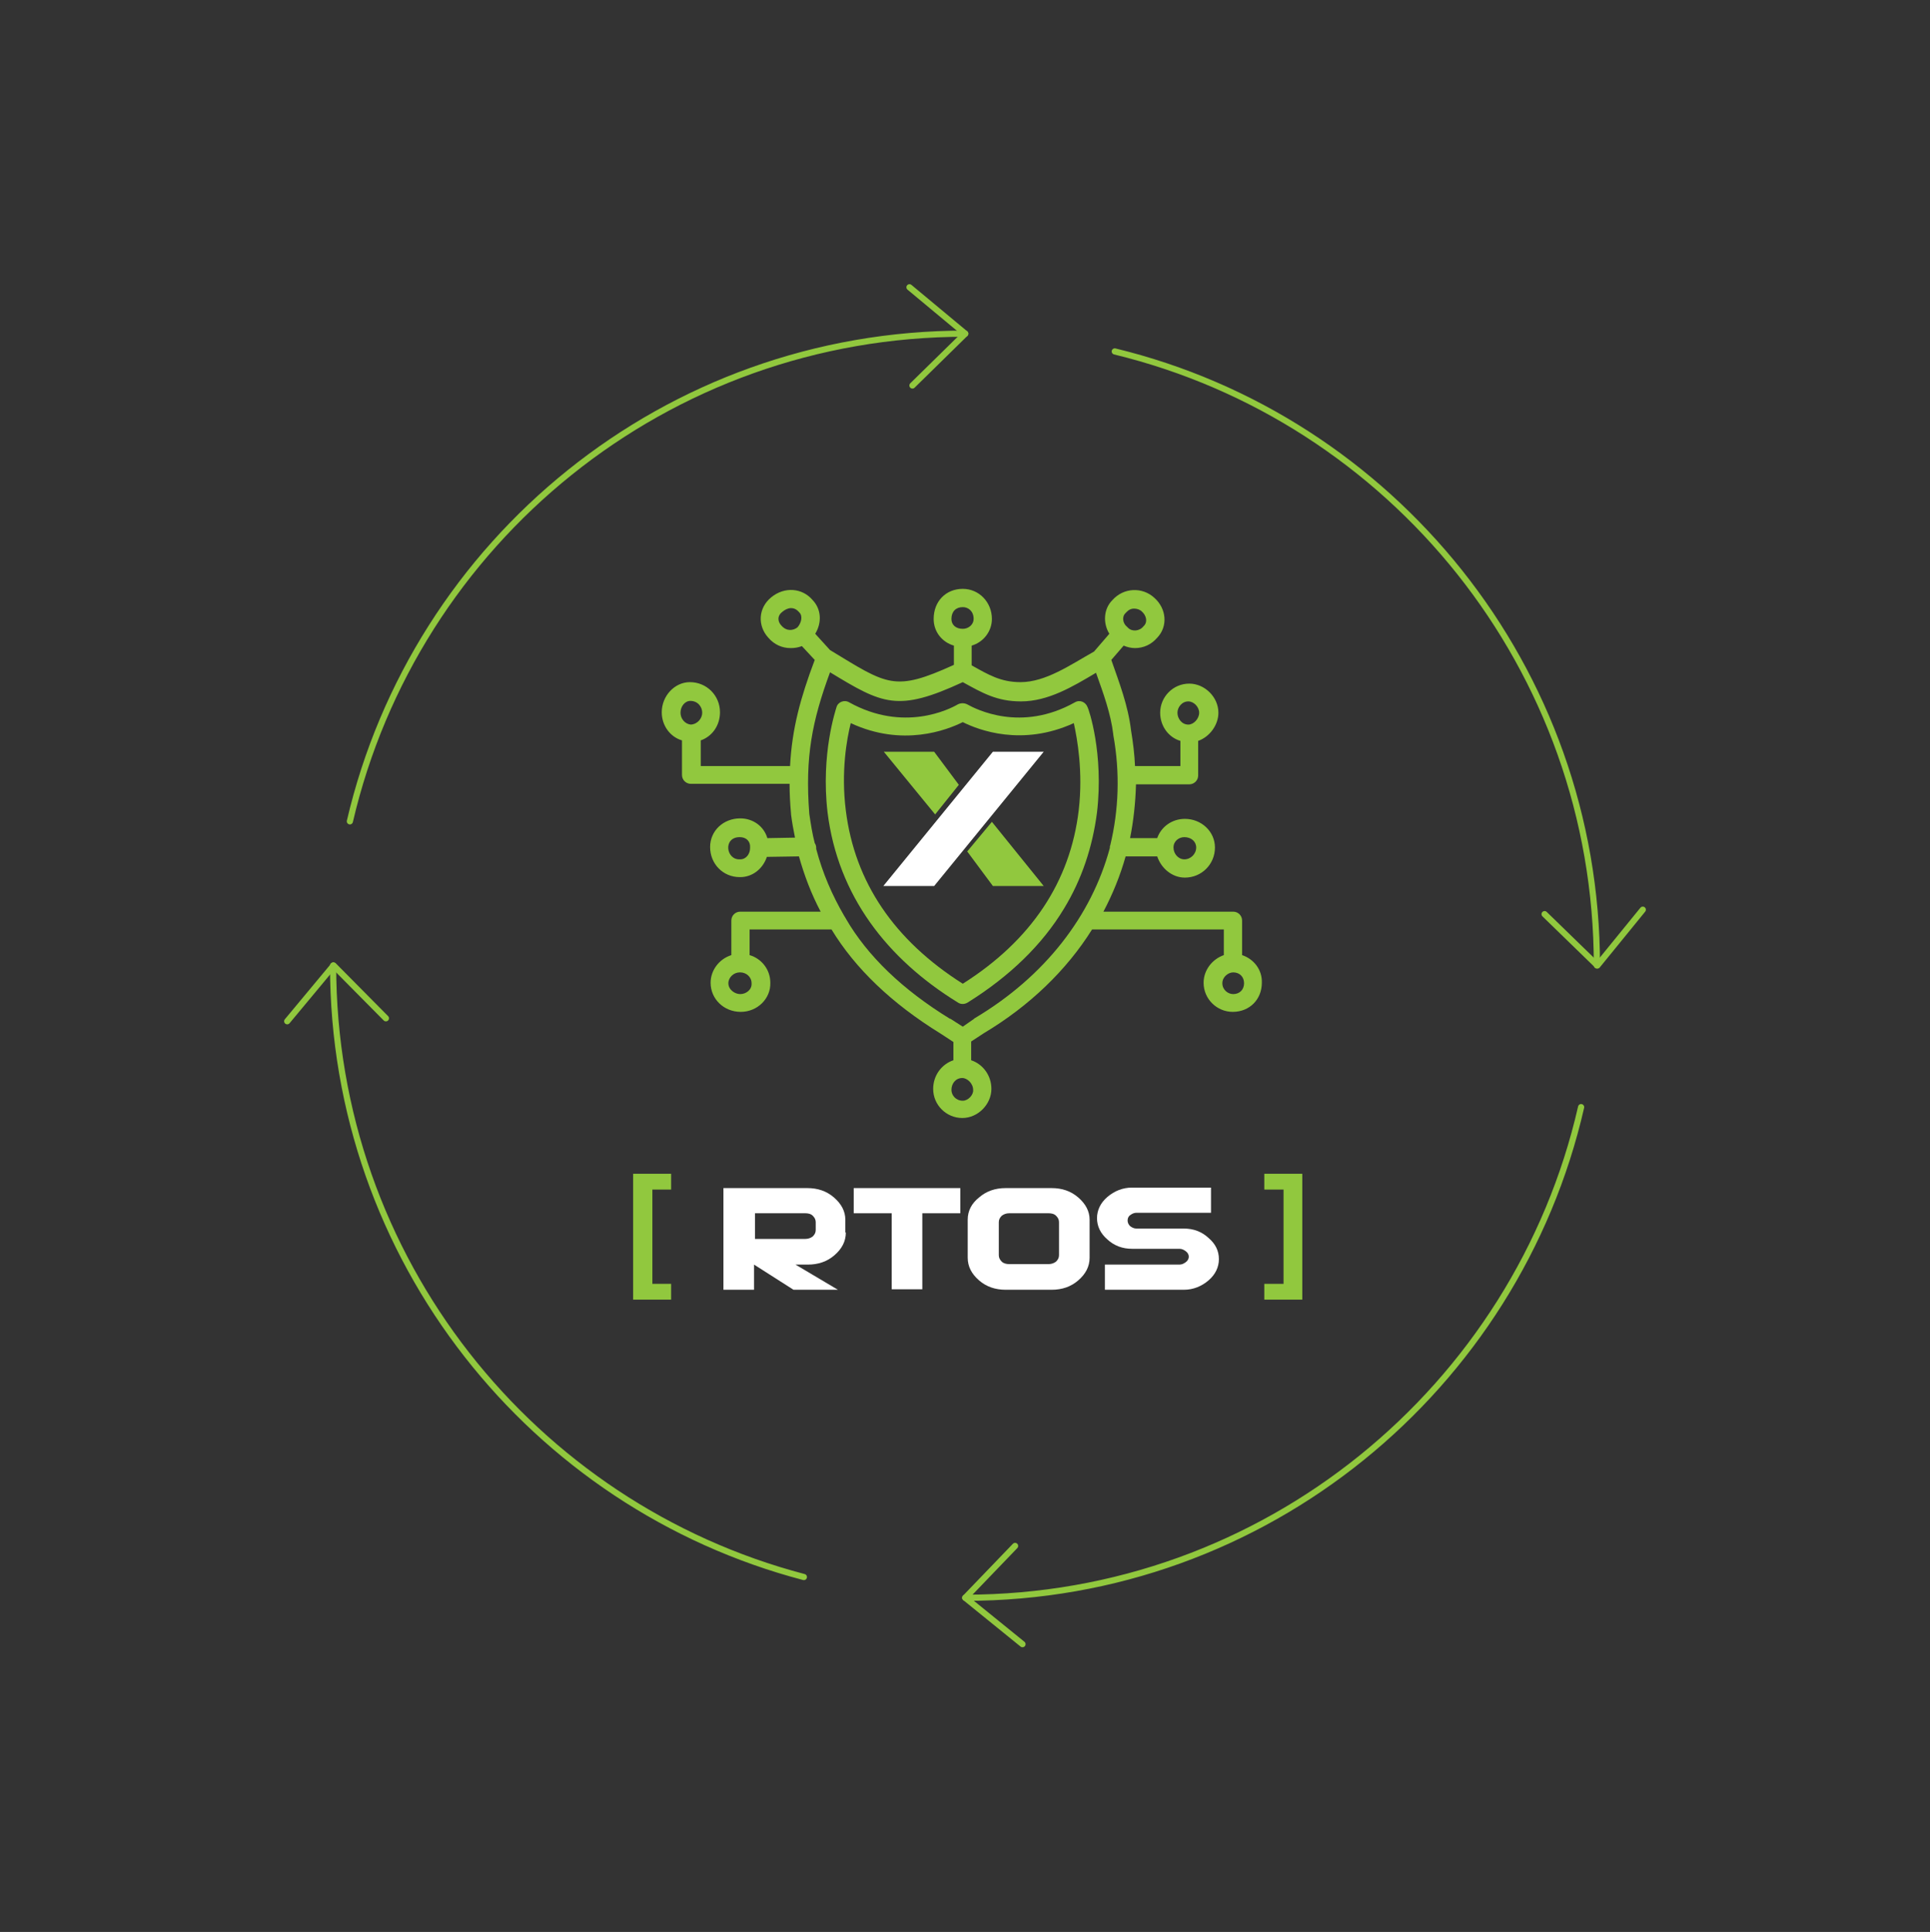 <?xml version="1.0" encoding="utf-8"?>
<svg version="1.1" id="Layer_1" xmlns="http://www.w3.org/2000/svg" xmlns:xlink="http://www.w3.org/1999/xlink" x="0px" y="0px"
	 viewBox="0 0 391.1 391.4" style="enable-background:new 0 0 391.1 391.4;" xml:space="preserve">
<rect x="0" y="0" width="391.1" height="391.4" fill="#333333" stroke="none"/>
<style type="text/css">
	.st0{fill-rule:evenodd;clip-rule:evenodd;fill:#91C83E;}
	.st1{fill:#91C83E;}
	.st2{fill:#FFFFFF;}
	.st3{fill:none;stroke:#91C83E;stroke-width:1.25;stroke-linecap:round;stroke-linejoin:round;stroke-miterlimit:10;}
	
	.large {animation:spin 12s infinite linear;transform-origin:195px 195px;}
	    
	    	@-moz-keyframes spin { 
	    	 0% {transform: rotate(0deg);}
	    	 100% {transform: rotate(360deg);}
	    	}
	    	@-moz-keyframes spin-rev { 
	    	 0% {transform: rotate(360deg);}
	    	 100% {transform: rotate(0deg);}
		}
	.an2 {animation-name:g2;animation-duration:3s;animation-iteration-count:infinite;fill:#91C83E;}
		@-webkit-keyframes g2 {
		    	  0%   {opacity:.25;}
		    	  50%  {opacity:1;}
		    	  100%  {opacity:.25;}
			}
		@keyframes g2 {
		    	  0%   {opacity:.25;}
		    	  50%  {opacity:1;}
		    	  100%  {opacity:.25;}
		}
	    .an2.st3 {-webkit-animation-delay:-1.2s;}
	    .an2.st2 {-webkit-animation-delay:-0.8s;}
    .an2.st1 {-webkit-animation-delay:-0.4s;}
	
	
</style>
<g>
	<path class="st0" d="M220.4,143.3c-0.4-1.1-1.6-1.6-2.6-1c-10.9,6.1-20,1.4-21.8,0.4c-0.6-0.3-1.3-0.3-1.9,0c-1.7,1-11,5.7-22-0.4
		c-1-0.6-2.3-0.1-2.6,1c-0.1,0.4-3.2,9.4-1.8,21.3c2.1,16.9,12.1,29.7,26.4,38.5c0.3,0.2,0.6,0.3,1,0.3l0,0c0.3,0,0.7-0.1,1-0.3
		c8.5-5.3,15.1-11.7,19.5-19c3.6-5.9,5.8-12.5,6.7-19.5C223.7,152.6,220.6,143.6,220.4,143.3z M218.6,164.1
		c-1.7,14.5-9.6,26.4-23.5,35.2c-13.9-8.8-21.9-20.6-23.7-35.1c-1-7.9,0.2-14.5,1-17.7l0,0l0,0l0,0c10.5,4.9,19.5,1.4,22.7-0.2
		c3.2,1.6,12,5,22.5,0.2C218.3,149.7,219.5,156.3,218.6,164.1z"/>
	<path class="st0" d="M251.7,193.5v-7c0-1-0.8-1.8-1.8-1.8h-26.3c1.9-3.6,3.4-7.3,4.5-11.2h6.4c0.8,2.4,3,4.3,5.6,4.3
		c3.4,0,6.1-2.7,6.1-6.1c0-3.2-2.7-5.8-6.1-5.8c-2.6,0-4.8,1.6-5.6,3.9h-5.5c0.7-3.5,1.1-7.2,1.2-10.9h10.8c1,0,1.8-0.8,1.8-1.8v-7
		c2.3-0.8,4.1-3.2,4.1-5.7c0-3.2-2.8-5.9-5.9-5.9c-3.3,0-5.9,2.7-5.9,5.9c0,2.7,1.7,5,4.1,5.7v5.1H230c-0.1-2.4-0.4-4.8-0.8-7.2l0,0
		c-0.6-5.1-2.4-9.7-4-14.3l2.5-2.9c0.7,0.3,1.5,0.5,2.3,0.5l0,0c1.7,0,3.3-0.7,4.5-2.1c2.2-2.3,1.9-5.9-0.6-8.1
		c-2.4-2.2-6.2-2.1-8.5,0.5c-1.8,1.8-1.9,4.7-0.6,6.8l-3.1,3.6c-4.8,2.7-9.8,6.2-14.9,6.2c-4,0-6.5-1.5-9.9-3.4v-4
		c2.4-0.7,4.1-2.9,4.1-5.4c0-3.4-2.6-6.1-5.9-6.1c-3.4,0-5.9,2.5-5.9,6.1c0,2.6,1.7,4.7,4.1,5.4v3.9c-12.1,5.5-13.4,4.1-25.1-3
		l-3-3.3c1.4-2.3,1.2-5-0.5-6.8c-2.1-2.5-5.7-2.8-8.4-0.6c-2.7,2.2-2.8,5.8-0.6,8.2c1.2,1.4,2.8,2.1,4.5,2.1l0,0
		c0.8,0,1.5-0.1,2.3-0.4l2.6,2.8c-2.9,7.7-4.6,13.9-5,21.5H142v-5.2c2.3-0.8,3.9-3,3.9-5.7c0-3.4-2.7-6.1-6.1-6.1
		c-3.1,0-5.7,2.8-5.7,6.1c0,2.7,1.7,5,4.1,5.7v7c0,1,0.8,1.8,1.8,1.8H160c0,1.9,0.1,3.9,0.3,6.1c0,0,0,0.1,0,0.1
		c0.2,1.6,0.5,3.2,0.8,4.7l-5.6,0.1c-0.7-2.4-2.9-4-5.5-4c-3.4,0-6.1,2.5-6.1,5.8c0,3.4,2.6,6.1,6,6.1h0.1l0,0
		c2.5,0,4.6-1.7,5.4-4.1l6.5-0.1c1.1,3.9,2.5,7.6,4.4,11.2H150c-1,0-1.8,0.8-1.8,1.8v7c-2.5,0.8-4.2,3.1-4.2,5.6
		c0,3.3,2.7,5.9,6.1,5.9s6.1-2.7,6-5.9c0-2.7-1.8-4.9-4.2-5.6v-5.2h16.6c4.8,7.9,12.2,15,22.1,21.1c0,0,0,0,0,0l2.6,1.7v3.7
		c-2.4,0.8-4.1,3.1-4.1,5.8c0,3.3,2.7,5.9,5.9,5.9c3.2,0,5.9-2.8,5.9-5.9c0-2.7-1.7-5-4.1-5.8v-3.8l2.6-1.7
		c9.2-5.5,16.7-12.7,21.9-21H248v5.2c-2.3,0.8-4.1,3-4.1,5.6c0,3.3,2.7,5.9,5.9,5.9c3.4,0,5.9-2.5,5.9-5.9
		C255.8,196.5,254.1,194.3,251.7,193.5z M240,169.6c1.4,0,2.4,0.9,2.4,2.1c0,1.3-1.1,2.4-2.4,2.4c-1.2,0-2.2-1.1-2.2-2.4
		C237.8,170.4,238.9,169.6,240,169.6z M240.8,142.1c1.1,0,2.2,1.1,2.2,2.3c0,1.2-1.1,2.4-2.2,2.4c-1.3,0-2.2-1.2-2.2-2.4
		C238.6,143.3,239.5,142.1,240.8,142.1z M139.9,142c1.5,0,2.4,1.2,2.4,2.4c0,1.1-0.9,2.3-2.3,2.4c-1.2-0.1-2.1-1.2-2.1-2.4
		C137.9,143.1,138.8,142,139.9,142z M152,171.8c0,1.2-0.8,2.3-2,2.3l0,0c0,0-0.1,0-0.1,0c-2.8,0.1-3.4-4.5,0-4.5
		C151.2,169.6,152.1,170.4,152,171.8C152,171.7,152,171.7,152,171.8z M150,201.4c-1.1,0-2.4-0.9-2.4-2.2l0,0c0-1.2,1.1-2.2,2.3-2.2
		h0.1c1.2,0,2.3,0.9,2.3,2.2C152.4,200.5,151.2,201.4,150,201.4z M228.1,124.2c0.2-0.2,0.7-0.9,1.7-0.9l0,0c0.6,0,1.2,0.2,1.6,0.6
		c0.9,0.8,1.2,2.1,0.4,2.9c0,0-0.1,0.1-0.1,0.1c-0.8,1-2.3,1.1-3.1,0.3c-0.1-0.1-0.1-0.1-0.2-0.2
		C227.5,126.3,227.3,124.9,228.1,124.2z M195.1,123c1.1,0,2.2,0.8,2.2,2.4c0,1.1-1,2-2.2,2c-1.4,0-2.3-0.8-2.3-2
		C192.8,123.9,193.7,123,195.1,123z M158.4,126.8C158.4,126.8,158.4,126.7,158.4,126.8c-0.9-0.9-0.9-2.1,0.2-2.9
		c0.5-0.4,1.1-0.7,1.7-0.7c1,0,1.5,0.7,1.7,0.9c0.7,0.7,0.4,2.1-0.4,3C160.7,127.8,159.4,127.9,158.4,126.8z M195.1,223
		c-1.4,0-2.3-1.1-2.3-2.2c0-1.2,0.8-2.4,2.2-2.4c0,0,0,0,0,0c0,0,0,0,0,0c1,0,2.2,1.1,2.2,2.4C197.3,221.8,196.2,223,195.1,223z
		 M197.5,206.3L197.5,206.3c0,0-0.1,0-0.1,0.1l-2.3,1.6l-2.5-1.6c0,0-0.1,0-0.1,0c-9.6-5.9-16.7-12.7-21.1-20.3c0,0,0,0,0,0
		c0-0.1-0.1-0.1-0.1-0.2c-0.1-0.1-0.1-0.2-0.2-0.3c-2.5-4.3-4.4-8.7-5.7-13.6c0-0.1,0-0.2,0-0.2c0-0.4-0.1-0.7-0.3-1
		c-0.5-1.9-0.8-3.9-1.1-5.9c-0.9-11.6,0.6-18.9,4.2-28.7c10.7,6.5,13.7,8.1,26.9,2c4,2.2,6.9,3.9,11.8,3.9c5.5,0,10.5-3,15.2-5.8
		c1.5,4.2,3,8.3,3.5,12.5c0,0,0,0.1,0,0.1c1.4,7.7,1.1,15.2-0.6,22.3c-0.1,0.2-0.1,0.4-0.1,0.6C221.2,185.5,211.8,197.8,197.5,206.3
		z M249.9,201.4c-1.1,0-2.2-0.9-2.2-2.2c0-1.3,1.2-2.2,2.2-2.2c1.3,0,2.2,0.9,2.2,2.2C252.1,200.5,251.2,201.4,249.9,201.4z"/>
</g>
<path class="st1" d="M136,263.3h-7.7v-25.5h7.7v3.2h-3.8v19.1h3.8C136,260.2,136,263.3,136,263.3z"/>
<path class="st2" d="M171.4,249.7c0,1.8-0.8,3.3-2.3,4.6c-1.5,1.3-3.3,1.9-5.4,1.9h-2.5l8.6,5.1h-9l-8-5.1v5.1h-6.2v-20.6h17
	c2.1,0,3.9,0.6,5.4,1.9c1.5,1.3,2.3,2.8,2.3,4.5V249.7L171.4,249.7z M165.3,249.2v-1.6c0-0.5-0.2-0.9-0.6-1.3
	c-0.4-0.4-1-0.5-1.5-0.5h-10.2v5.2h10.2c0.6,0,1.1-0.2,1.5-0.5C165.1,250.1,165.3,249.7,165.3,249.2z"/>
<path class="st2" d="M194.6,245.8h-7.7v15.4h-6.2v-15.4H173v-5.1h21.6V245.8L194.6,245.8z"/>
<path class="st2" d="M220.8,254.8c0,1.8-0.8,3.3-2.3,4.6c-1.5,1.3-3.3,1.9-5.4,1.9h-9.3c-2.1,0-3.9-0.6-5.4-1.9
	c-1.5-1.3-2.3-2.8-2.3-4.6v-7.7c0-1.8,0.8-3.3,2.3-4.5c1.5-1.3,3.3-1.9,5.4-1.9h9.3c2.1,0,3.9,0.6,5.4,1.9c1.5,1.3,2.3,2.8,2.3,4.5
	V254.8z M214.6,254.3v-6.7c0-0.5-0.2-0.9-0.6-1.3c-0.4-0.4-1-0.5-1.5-0.5h-8c-0.6,0-1.1,0.2-1.5,0.5c-0.4,0.4-0.6,0.8-0.6,1.3v6.7
	c0,0.5,0.2,0.9,0.6,1.3c0.4,0.4,1,0.5,1.5,0.5h8c0.6,0,1.1-0.2,1.5-0.5C214.4,255.2,214.6,254.8,214.6,254.3z"/>
<path class="st2" d="M247,255.1c0,1.6-0.7,3.1-2.1,4.3c-1.4,1.2-3.1,1.9-5,1.9h-16v-5.1H239c0.5,0,0.9-0.2,1.3-0.5
	c0.4-0.3,0.6-0.7,0.6-1.1c0-0.4-0.2-0.8-0.6-1.1c-0.4-0.3-0.8-0.5-1.3-0.5h-9.6c-1.9,0-3.6-0.6-5-1.9c-1.4-1.2-2.1-2.7-2.1-4.3
	c0-1.6,0.7-3.1,2.1-4.3c1.4-1.2,3.1-1.9,5-1.9h16v5.1h-15.1c-0.5,0-0.9,0.2-1.3,0.5c-0.4,0.3-0.5,0.7-0.5,1.1s0.2,0.8,0.5,1.1
	c0.4,0.3,0.8,0.5,1.3,0.5h9.6c1.9,0,3.6,0.6,5,1.9C246.3,252,247,253.4,247,255.1z"/>
<path class="st1" d="M263.9,263.3h-7.7v-3.2h3.9v-19.1h-3.9v-3.2h7.7V263.3z"/>
<path class="st1" d="M179.1,152.3l10.4,12.7l4.8-6l-5-6.7H179.1"/>
<polyline class="st1" points="211.5,179.5 201,166.5 196,172.5 201.2,179.5 211.5,179.5 "/>
<polygon class="st2" points="201.2,152.3 179,179.5 189.3,179.5 211.5,152.3 "/>
<path class="st3 large" d="M70.9,166.4c13.2-56.7,64-98.8,124.7-98.8 M162.9,319.5c-54.9-14.4-95.4-64.4-95.4-123.9 M320.4,224.3
	c-13,56.9-64,99.4-124.8,99.4 M225.9,71.2c56.1,13.6,97.7,64.2,97.7,124.4"/>
<path class="st3 large" d="M184.3,58.2l11.3,9.4l-10.7,10.5 M332.9,184.3l-9.2,11.3L313,185.2 M205.7,313.2l-10.1,10.5l11.6,9.4
	 M58.2,206.9l9.4-11.3l10.6,10.7"/>
</svg>
